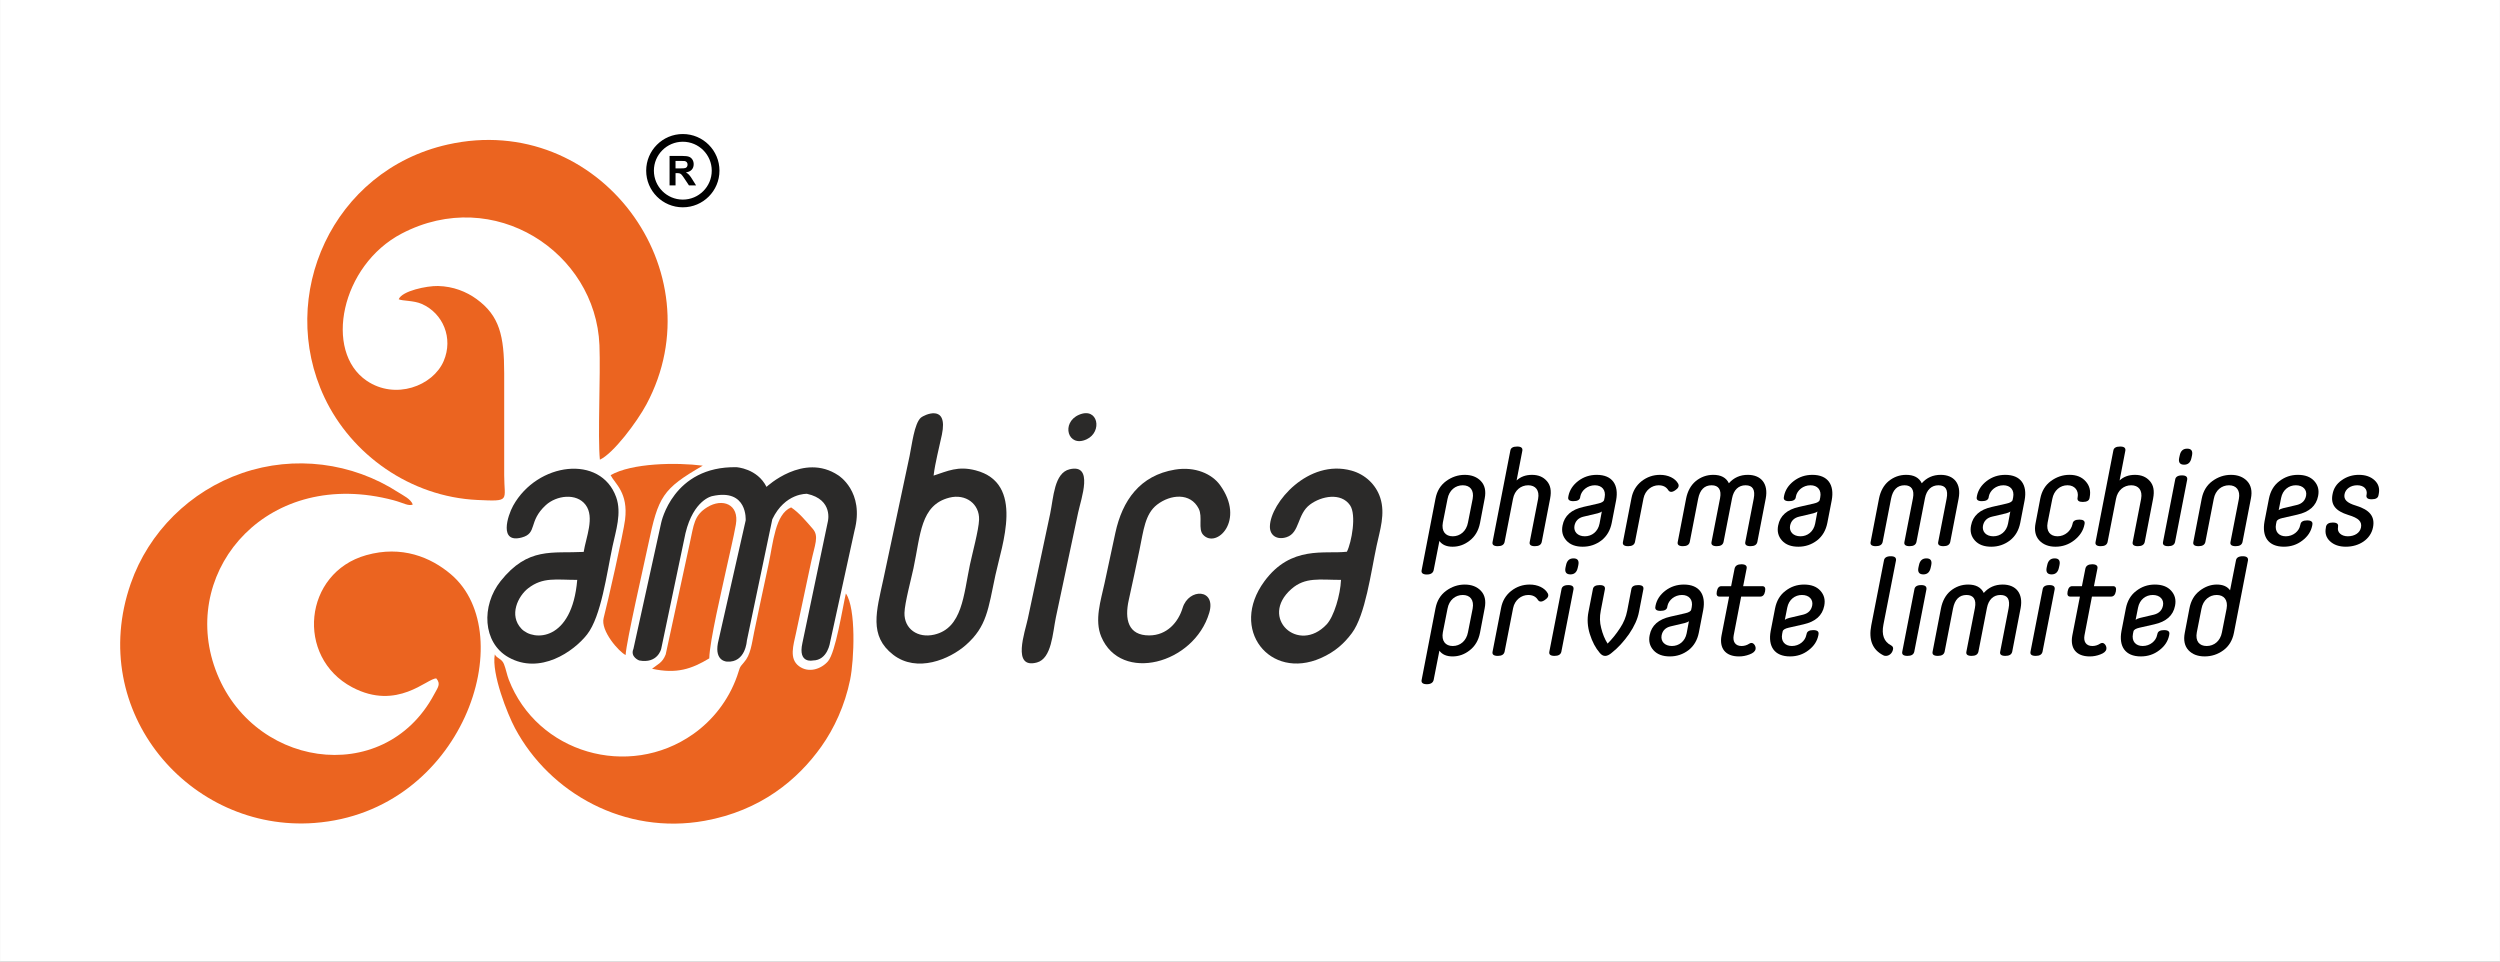 <?xml version="1.0" encoding="UTF-8"?>
<!-- Creator: CorelDRAW 2019 (64-Bit) -->
<svg xmlns="http://www.w3.org/2000/svg" xmlns:xlink="http://www.w3.org/1999/xlink" xml:space="preserve" width="44.027mm" height="16.933mm" version="1.0" style="shape-rendering:geometricPrecision; text-rendering:geometricPrecision; image-rendering:optimizeQuality; fill-rule:evenodd; clip-rule:evenodd" viewBox="0 0 3704.53 1424.82">
 <rect x="0" y="0" width="3704.53" height="1424.82" fill="#808080" stroke="none"/>
 <defs>
  <style type="text/css">
   <![CDATA[
    .str0 {stroke:black;stroke-width:11.43;stroke-miterlimit:22.926}
    .fil4 {fill:none}
    .fil3 {fill:#2B2A29}
    .fil2 {fill:#EB6420}
    .fil0 {fill:white}
    .fil1 {fill:black;fill-rule:nonzero}
   ]]>
  </style>
 </defs>
 <g id="Layer_x0020_1">
  <rect class="fil0" x="-0" y="0" width="3704.53" height="1424.81"></rect>
  <g id="_3011542251312">
   <path class="fil1" d="M2144.99 739.29c2.37,-12.87 11.68,-20.19 22.57,-20.19 10.89,0 17.02,7.33 14.65,20.19l-6.93 35.04c-2.37,12.87 -11.68,20.39 -22.57,20.39 -10.89,0 -17.02,-7.52 -14.65,-20.39l6.93 -35.04zm-38.4 105.71c-0.79,3.76 1.38,6.34 7.72,6.34 5.75,0 9.11,-2.18 10.1,-6.34l8.52 -43.35c4.16,5.74 10.69,8.51 19.6,8.51 9.1,0 17.62,-2.97 25.34,-9.1 7.92,-6.13 13.07,-14.84 15.25,-26.13l6.92 -36.23c2.18,-11.08 0.2,-19.6 -5.55,-25.73 -5.74,-6.13 -13.85,-9.31 -23.95,-9.31 -10.1,0 -19.4,3.17 -27.72,9.31 -8.31,6.13 -13.46,14.65 -15.64,25.73l-20.58 106.31z"></path>
   <path id="1" class="fil1" d="M2297.02 738.69c2.18,-11.28 0.6,-19.79 -4.95,-25.92 -5.34,-6.14 -12.67,-9.11 -21.97,-9.11 -9.31,0 -16.83,2.78 -22.77,8.31l8.52 -44.14c0.59,-3.95 -1.59,-6.13 -7.72,-6.13 -6.13,0 -9.5,1.98 -10.1,6.13l-26.33 135.4c-0.79,3.76 1.39,6.13 7.72,6.13 5.74,0 9.1,-1.98 10.1,-6.13l12.47 -63.94c2.37,-12.87 11.68,-20.19 22.57,-20.19 10.89,0 17.02,7.52 14.65,20.19l-12.47 63.94c-0.8,3.76 1.38,6.13 7.72,6.13 5.74,0 9.1,-1.98 10.1,-6.13l12.47 -64.54z"></path>
   <path id="2" class="fil1" d="M2323.94 736.32c-0.99,4.16 1.58,6.34 7.52,6.34 6.13,0 9.5,-1.98 10.09,-5.74l0.2 -1.39c1.78,-8.91 10.69,-16.43 21.57,-16.43 10.3,0 16.63,6.93 14.46,18.01l-0.79 3.76c-0.6,2.38 -3.57,4.16 -8.91,5.34l-21.78 4.96c-17.81,3.95 -28.11,13.06 -30.88,27.51 -1.78,8.9 0.2,16.23 5.74,22.37 5.55,6.13 13.66,9.1 24.15,9.1 10.49,0 19.6,-3.16 27.72,-9.3 8.12,-6.34 13.07,-15.04 15.25,-25.93l6.53 -33.66c4.16,-22.76 -5.55,-37.61 -28.7,-37.61 -10.3,0 -19.4,2.97 -27.51,9.11 -7.93,6.13 -12.67,13.45 -14.46,22.16l-0.19 1.39zm24.54 58.39c-10.89,0 -16.83,-6.92 -15.44,-15.44 1.38,-7.32 5.94,-11.87 13.46,-13.66l20.98 -4.95c2.97,-0.79 5.15,-1.78 6.14,-2.78l-3.37 18.01c-2.38,12.07 -11.49,18.81 -21.78,18.81z"></path>
   <path id="3" class="fil1" d="M2486.85 716.92c-4.55,-8.52 -15.24,-13.27 -26.92,-13.27 -10.3,0 -19.4,3.17 -27.52,9.51 -7.92,6.33 -12.87,14.64 -14.84,24.94l-12.67 65.13c-0.79,3.76 1.39,6.13 7.72,6.13 5.74,0 9.1,-1.98 10.1,-6.13l12.66 -64.73c2.38,-11.88 12.07,-19.4 22.37,-19.4 6.53,0 11.28,2.38 14.25,7.13 2.17,3.37 5.74,3.57 10.49,0.2 4.55,-2.97 5.93,-6.13 4.35,-9.5z"></path>
   <path id="4" class="fil1" d="M2543.87 809.36c5.74,0 9.1,-1.98 10.1,-6.13l12.66 -64.93c2.38,-12.47 9.7,-19.2 20,-19.2 10.69,0 14.64,6.73 12.07,19.99l-12.47 64.14c-0.8,3.76 1.38,6.13 7.72,6.13 5.74,0 9.1,-1.98 10.1,-6.13l12.47 -64.54c4.16,-21.97 -6.92,-35.04 -26.52,-35.04 -11.49,0 -20.79,4.16 -28.11,12.47 -3.96,-8.31 -11.68,-12.47 -23.16,-12.47 -9.69,0 -18.41,3.17 -25.93,9.31 -7.32,6.13 -12.07,14.84 -14.25,25.73l-12.47 64.54c-0.79,3.76 1.39,6.13 7.72,6.13 5.74,0 9.1,-1.98 10.1,-6.13l12.47 -64.14c2.57,-13.26 9.31,-19.99 19.99,-19.99 10.29,0 14.84,6.73 12.47,19.2l-12.67 64.93c-0.79,3.76 1.39,6.13 7.72,6.13z"></path>
   <path id="5" class="fil1" d="M2643.44 736.32c-0.99,4.16 1.58,6.34 7.52,6.34 6.13,0 9.5,-1.98 10.09,-5.74l0.2 -1.39c1.78,-8.91 10.69,-16.43 21.57,-16.43 10.3,0 16.63,6.93 14.46,18.01l-0.79 3.76c-0.6,2.38 -3.57,4.16 -8.91,5.34l-21.78 4.96c-17.81,3.95 -28.11,13.06 -30.88,27.51 -1.78,8.9 0.2,16.23 5.74,22.37 5.55,6.13 13.66,9.1 24.15,9.1 10.49,0 19.6,-3.16 27.72,-9.3 8.12,-6.34 13.07,-15.04 15.25,-25.93l6.53 -33.66c4.16,-22.76 -5.55,-37.61 -28.7,-37.61 -10.3,0 -19.4,2.97 -27.51,9.11 -7.93,6.13 -12.67,13.45 -14.46,22.16l-0.19 1.39zm24.54 58.39c-10.89,0 -16.83,-6.92 -15.44,-15.44 1.38,-7.32 5.94,-11.87 13.46,-13.66l20.98 -4.95c2.97,-0.79 5.15,-1.78 6.14,-2.78l-3.37 18.01c-2.38,12.07 -11.49,18.81 -21.78,18.81z"></path>
   <path id="6" class="fil1" d="M2829.71 809.36c5.74,0 9.1,-1.98 10.1,-6.13l12.66 -64.93c2.38,-12.47 9.7,-19.2 20,-19.2 10.69,0 14.64,6.73 12.07,19.99l-12.47 64.14c-0.8,3.76 1.38,6.13 7.72,6.13 5.74,0 9.1,-1.98 10.1,-6.13l12.47 -64.54c4.16,-21.97 -6.92,-35.04 -26.52,-35.04 -11.49,0 -20.79,4.16 -28.11,12.47 -3.96,-8.31 -11.68,-12.47 -23.16,-12.47 -9.69,0 -18.41,3.17 -25.93,9.31 -7.32,6.13 -12.07,14.84 -14.25,25.73l-12.47 64.54c-0.79,3.76 1.39,6.13 7.72,6.13 5.74,0 9.1,-1.98 10.1,-6.13l12.47 -64.14c2.57,-13.26 9.31,-19.99 19.99,-19.99 10.29,0 14.84,6.73 12.47,19.2l-12.67 64.93c-0.79,3.76 1.39,6.13 7.72,6.13z"></path>
   <path id="7" class="fil1" d="M2929.28 736.32c-0.99,4.16 1.58,6.34 7.52,6.34 6.13,0 9.5,-1.98 10.09,-5.74l0.2 -1.39c1.78,-8.91 10.69,-16.43 21.57,-16.43 10.3,0 16.63,6.93 14.46,18.01l-0.79 3.76c-0.6,2.38 -3.57,4.16 -8.91,5.34l-21.78 4.96c-17.81,3.95 -28.11,13.06 -30.88,27.51 -1.78,8.9 0.2,16.23 5.74,22.37 5.55,6.13 13.66,9.1 24.15,9.1 10.49,0 19.6,-3.16 27.72,-9.3 8.12,-6.34 13.07,-15.04 15.25,-25.93l6.53 -33.66c4.16,-22.76 -5.55,-37.61 -28.7,-37.61 -10.3,0 -19.4,2.97 -27.51,9.11 -7.93,6.13 -12.67,13.45 -14.46,22.16l-0.19 1.39zm24.54 58.39c-10.89,0 -16.83,-6.92 -15.44,-15.44 1.38,-7.32 5.94,-11.87 13.46,-13.66l20.98 -4.95c2.97,-0.79 5.15,-1.78 6.14,-2.78l-3.37 18.01c-2.38,12.07 -11.49,18.81 -21.78,18.81z"></path>
   <path id="8" class="fil1" d="M3016.38 775.11c-2.18,10.89 -0.2,19.6 5.54,25.74 5.75,6.13 13.86,9.3 23.96,9.3 10.29,0 19.6,-3.16 27.72,-9.5 8.31,-6.53 13.45,-14.25 15.24,-23.56l0.2 -1.19c0.59,-3.95 -1.99,-5.93 -7.72,-5.93 -6.13,0 -9.5,1.98 -10.1,6.13l-0.19 0.79c-2.18,9.7 -11.09,17.81 -22.17,17.81 -10.89,0 -17.02,-7.52 -14.65,-20.19l6.92 -35.04c2.38,-12.87 11.68,-20.4 22.57,-20.4 10.89,0 16.83,8.12 15.04,17.82l-0.19 0.79c-0.6,4.16 1.98,6.13 7.72,6.13 6.14,0 9.51,-1.98 10.1,-5.94l0.2 -1.19c1.78,-9.31 -0.2,-17.02 -5.94,-23.36 -5.74,-6.53 -13.66,-9.7 -23.96,-9.7 -10.1,0 -19.39,3.17 -27.71,9.31 -8.31,6.13 -13.46,14.84 -15.64,25.93l-6.92 36.22z"></path>
   <path id="9" class="fil1" d="M3190.57 738.69c2.18,-11.28 0.6,-19.79 -4.95,-25.92 -5.34,-6.14 -12.67,-9.11 -21.97,-9.11 -9.31,0 -16.83,2.78 -22.77,8.31l8.52 -44.14c0.59,-3.95 -1.59,-6.13 -7.72,-6.13 -6.13,0 -9.5,1.98 -10.1,6.13l-26.33 135.4c-0.79,3.76 1.39,6.13 7.72,6.13 5.74,0 9.1,-1.98 10.1,-6.13l12.47 -63.94c2.37,-12.87 11.68,-20.19 22.57,-20.19 10.89,0 17.02,7.52 14.65,20.19l-12.47 63.94c-0.8,3.76 1.38,6.13 7.72,6.13 5.74,0 9.1,-1.98 10.1,-6.13l12.47 -64.54z"></path>
   <path id="10" class="fil1" d="M3205.22 803.23c-0.79,3.76 1.39,6.13 7.72,6.13 5.74,0 9.1,-1.98 10.09,-6.13l18.01 -92.45c0.6,-3.95 -1.58,-6.34 -7.72,-6.34 -6.14,0 -9.51,2.18 -10.1,6.34l-18.01 92.45zm42.95 -128.28c1.39,-6.73 -0.98,-10.1 -7.13,-10.1 -6.13,0 -9.7,3.37 -11.08,10.1l-0.79 3.57c-1.39,6.72 1.19,10.09 7.32,10.09 5.94,0 9.5,-3.37 10.89,-10.09l0.79 -3.57z"></path>
   <path id="11" class="fil1" d="M3335.47 738.69c2.18,-10.89 0.2,-19.6 -5.55,-25.73 -5.74,-6.13 -13.85,-9.31 -23.95,-9.31 -10.1,0 -19.4,3.17 -27.72,9.31 -8.31,6.13 -13.46,14.84 -15.64,25.73l-12.47 64.54c-0.79,3.76 1.39,6.13 7.72,6.13 5.74,0 9.1,-1.98 10.1,-6.13l12.47 -63.94c2.37,-12.87 11.68,-20.19 22.57,-20.19 10.89,0 17.02,7.52 14.65,20.19l-12.47 63.94c-0.8,3.76 1.38,6.13 7.72,6.13 5.74,0 9.1,-1.98 10.1,-6.13l12.47 -64.54z"></path>
   <path id="12" class="fil1" d="M3426.53 777.49c0.79,-3.96 -1.39,-6.34 -7.72,-6.34 -5.94,0 -9.31,1.98 -9.9,5.74l-0.4 1.39c-1.58,8.9 -10.49,16.42 -21.38,16.42 -10.29,0 -16.63,-6.92 -14.45,-18.01l0.79 -3.76c0.6,-2.37 3.57,-4.16 8.91,-5.34l21.78 -4.95c17.81,-3.95 28.1,-13.07 30.88,-27.51 1.78,-8.91 -0.2,-16.23 -5.75,-22.37 -5.54,-6.14 -13.66,-9.11 -24.15,-9.11 -10.49,0 -19.6,3.17 -27.71,9.51 -8.12,6.13 -13.07,14.84 -15.25,25.73l-6.53 33.65c-4.16,22.77 5.54,37.61 28.7,37.61 10.29,0 19.4,-2.97 27.32,-9.1 8.11,-6.13 12.87,-13.46 14.64,-22.17l0.2 -1.38zm-24.54 -58.4c10.89,0 16.83,6.93 15.24,15.44 -1.38,7.13 -5.74,11.68 -13.26,13.66l-20.99 4.95c-2.97,0.79 -5.14,1.78 -6.34,2.77l3.57 -18.01c2.37,-12.07 11.48,-18.81 21.78,-18.81z"></path>
   <path id="13" class="fil1" d="M3478.99 794.71c-9.31,0 -16.04,-5.74 -14.45,-13.45l0 -0.8c0.79,-3.76 -1.39,-6.13 -7.72,-6.13 -5.74,0 -9.1,1.98 -10.1,6.13l-0.19 1.59c-1.58,7.92 0.4,14.65 6.13,19.99 5.74,5.34 13.46,8.11 23.56,8.11 19.99,0 36.82,-11.28 40.18,-28.7 3.17,-16.04 -4.95,-25.93 -24.94,-32.07 -14.05,-4.16 -18.81,-9.31 -17.22,-17.22 1.59,-7.92 9.31,-13.07 18.81,-13.07 9.7,0 15.44,5.94 13.86,13.86l-0.19 0.79c-0.6,3.96 1.58,6.14 7.72,6.14 6.13,0 9.5,-1.99 10.1,-6.14l0.4 -1.98c1.58,-7.92 -0.4,-14.65 -6.13,-19.99 -5.74,-5.34 -13.46,-8.12 -23.36,-8.12 -9.31,0 -17.82,2.57 -25.34,7.92 -7.52,5.15 -12.07,12.07 -13.66,20.79 -3.16,15.84 4.75,24.94 23.16,30.68 15.84,4.75 20.58,9.9 19,18.61 -1.58,8.11 -9.5,13.06 -19.6,13.06z"></path>
   <path id="14" class="fil1" d="M2144.99 901.86c2.37,-12.87 11.68,-20.19 22.57,-20.19 10.89,0 17.02,7.33 14.65,20.19l-6.93 35.04c-2.37,12.87 -11.68,20.39 -22.57,20.39 -10.89,0 -17.02,-7.52 -14.65,-20.39l6.93 -35.04zm-38.4 105.71c-0.79,3.76 1.38,6.34 7.72,6.34 5.75,0 9.11,-2.18 10.1,-6.34l8.52 -43.35c4.16,5.74 10.69,8.51 19.6,8.51 9.1,0 17.62,-2.97 25.34,-9.1 7.92,-6.13 13.07,-14.84 15.25,-26.13l6.92 -36.23c2.18,-11.08 0.2,-19.6 -5.55,-25.73 -5.74,-6.13 -13.85,-9.31 -23.95,-9.31 -10.1,0 -19.4,3.17 -27.72,9.31 -8.31,6.13 -13.46,14.65 -15.64,25.73l-20.58 106.31z"></path>
   <path id="15" class="fil1" d="M2293.65 879.49c-4.55,-8.52 -15.24,-13.27 -26.92,-13.27 -10.3,0 -19.4,3.17 -27.52,9.51 -7.92,6.33 -12.87,14.64 -14.84,24.94l-12.67 65.13c-0.79,3.76 1.39,6.13 7.72,6.13 5.74,0 9.1,-1.98 10.1,-6.13l12.66 -64.73c2.38,-11.88 12.07,-19.4 22.37,-19.4 6.53,0 11.28,2.38 14.25,7.13 2.17,3.37 5.74,3.57 10.49,0.2 4.55,-2.97 5.93,-6.13 4.35,-9.5z"></path>
   <path id="16" class="fil1" d="M2295.83 965.8c-0.79,3.76 1.39,6.13 7.72,6.13 5.74,0 9.1,-1.98 10.09,-6.13l18.01 -92.45c0.6,-3.95 -1.58,-6.34 -7.72,-6.34 -6.14,0 -9.51,2.18 -10.1,6.34l-18.01 92.45zm42.95 -128.28c1.39,-6.73 -0.98,-10.1 -7.13,-10.1 -6.13,0 -9.7,3.37 -11.08,10.1l-0.79 3.57c-1.39,6.72 1.19,10.09 7.32,10.09 5.94,0 9.5,-3.37 10.89,-10.09l0.79 -3.57z"></path>
   <path id="17" class="fil1" d="M2370.46 967.38c4.95,6.13 10.69,6.13 17.82,0 9.3,-7.32 17.81,-16.63 25.73,-27.91 7.72,-11.28 12.67,-22.17 14.65,-32.66l6.53 -33.65c0.6,-3.96 -1.38,-6.14 -7.72,-6.14 -6.14,0 -9.51,1.99 -10.1,6.14l-6.13 31.86c-1.78,9.31 -5.35,17.82 -10.49,25.54 -5.75,8.91 -12.07,16.63 -18.61,23.16 -4.16,-6.54 -7.32,-14.25 -9.5,-23.16 -2.18,-8.11 -2.37,-16.63 -0.6,-25.54l6.14 -31.86c0.59,-3.96 -1.58,-6.14 -7.72,-6.14 -6.13,0 -9.5,1.99 -10.1,6.14l-6.53 33.65c-2.18,10.89 -1.39,21.78 1.98,32.66 3.57,11.48 8.52,20.78 14.65,27.91z"></path>
   <path id="18" class="fil1" d="M2453.01 898.89c-0.99,4.16 1.58,6.34 7.52,6.34 6.13,0 9.5,-1.98 10.09,-5.74l0.2 -1.39c1.78,-8.91 10.69,-16.43 21.57,-16.43 10.3,0 16.63,6.93 14.46,18.01l-0.79 3.76c-0.6,2.38 -3.57,4.16 -8.91,5.34l-21.78 4.96c-17.81,3.95 -28.11,13.06 -30.88,27.51 -1.78,8.9 0.2,16.23 5.74,22.37 5.55,6.13 13.66,9.1 24.15,9.1 10.49,0 19.6,-3.16 27.72,-9.3 8.12,-6.34 13.07,-15.04 15.25,-25.93l6.53 -33.66c4.16,-22.76 -5.55,-37.61 -28.7,-37.61 -10.3,0 -19.4,2.97 -27.51,9.11 -7.93,6.13 -12.67,13.45 -14.46,22.16l-0.19 1.39zm24.54 58.39c-10.89,0 -16.83,-6.92 -15.44,-15.44 1.38,-7.32 5.94,-11.87 13.46,-13.66l20.98 -4.95c2.97,-0.79 5.15,-1.78 6.14,-2.78l-3.37 18.01c-2.38,12.07 -11.49,18.81 -21.78,18.81z"></path>
   <path id="19" class="fil1" d="M2591.96 953.92c-3.36,2.18 -7.12,3.37 -11.28,3.37 -9.5,0 -13.26,-6.73 -11.68,-15.63l11.09 -57.6 28.31 0c3.76,0 6.13,-2.57 7.13,-7.72 0.99,-5.15 -0.4,-7.72 -4.16,-7.72l-28.31 0 5.14 -26.13c0.8,-3.76 -1.38,-6.34 -7.72,-6.34 -5.74,0 -9.1,2.18 -10.1,6.34l-5.15 26.13 -14.25 0c-3.76,0 -5.94,2.57 -6.93,7.72 -0.98,5.15 0.2,7.72 3.96,7.72l14.25 0 -11.28 57.8c-3.37,18.22 5.14,30.88 25.93,30.88 5.34,0 10.48,-0.98 15.63,-2.97 5.34,-1.98 8.31,-4.55 8.91,-7.92 0.79,-4.16 -2.57,-9.1 -5.94,-9.1 -1.39,0 -2.57,0.4 -3.57,1.19z"></path>
   <path id="20" class="fil1" d="M2694.7 940.07c0.79,-3.96 -1.39,-6.34 -7.72,-6.34 -5.94,0 -9.31,1.98 -9.9,5.74l-0.4 1.39c-1.58,8.9 -10.49,16.42 -21.38,16.42 -10.29,0 -16.63,-6.92 -14.45,-18.01l0.79 -3.76c0.6,-2.37 3.57,-4.16 8.91,-5.34l21.78 -4.95c17.81,-3.95 28.1,-13.07 30.88,-27.51 1.78,-8.91 -0.2,-16.23 -5.75,-22.37 -5.54,-6.14 -13.66,-9.11 -24.15,-9.11 -10.49,0 -19.6,3.17 -27.71,9.51 -8.12,6.13 -13.07,14.84 -15.25,25.73l-6.53 33.65c-4.16,22.77 5.54,37.61 28.7,37.61 10.29,0 19.4,-2.97 27.32,-9.1 8.11,-6.13 12.87,-13.46 14.64,-22.17l0.2 -1.38zm-24.54 -58.4c10.89,0 16.83,6.93 15.24,15.44 -1.38,7.13 -5.74,11.68 -13.26,13.66l-20.99 4.95c-2.97,0.79 -5.14,1.78 -6.34,2.77l3.57 -18.01c2.37,-12.07 11.48,-18.81 21.78,-18.81z"></path>
   <path id="21" class="fil1" d="M2802.19 956.3c-10.49,-5.35 -14.25,-15.64 -11.28,-30.69l18.6 -95.01c0.6,-3.96 -1.58,-6.34 -7.72,-6.34 -6.13,0 -9.5,2.18 -10.1,6.34l-18.81 96.2c-4.16,21.58 1.98,36.23 18.01,44.34 0.99,0.6 2.37,0.79 3.76,0.79 4.75,0 9.5,-3.95 10.49,-9.7 0.59,-2.57 -0.4,-4.55 -2.97,-5.93z"></path>
   <path id="22" class="fil1" d="M2818.81 965.8c-0.79,3.76 1.39,6.13 7.72,6.13 5.74,0 9.1,-1.98 10.09,-6.13l18.01 -92.45c0.6,-3.95 -1.58,-6.34 -7.72,-6.34 -6.14,0 -9.51,2.18 -10.1,6.34l-18.01 92.45zm42.95 -128.28c1.39,-6.73 -0.98,-10.1 -7.13,-10.1 -6.13,0 -9.7,3.37 -11.08,10.1l-0.79 3.57c-1.39,6.72 1.19,10.09 7.32,10.09 5.94,0 9.5,-3.37 10.89,-10.09l0.79 -3.57z"></path>
   <path id="23" class="fil1" d="M2921.55 971.93c5.74,0 9.1,-1.98 10.1,-6.13l12.66 -64.93c2.38,-12.47 9.7,-19.2 20,-19.2 10.69,0 14.64,6.73 12.07,19.99l-12.47 64.14c-0.8,3.76 1.38,6.13 7.72,6.13 5.74,0 9.1,-1.98 10.1,-6.13l12.47 -64.54c4.16,-21.97 -6.92,-35.04 -26.52,-35.04 -11.49,0 -20.79,4.16 -28.11,12.47 -3.96,-8.31 -11.68,-12.47 -23.16,-12.47 -9.69,0 -18.41,3.17 -25.93,9.31 -7.32,6.13 -12.07,14.84 -14.25,25.73l-12.47 64.54c-0.79,3.76 1.39,6.13 7.72,6.13 5.74,0 9.1,-1.98 10.1,-6.13l12.47 -64.14c2.57,-13.26 9.31,-19.99 19.99,-19.99 10.29,0 14.84,6.73 12.47,19.2l-12.67 64.93c-0.79,3.76 1.39,6.13 7.72,6.13z"></path>
   <path id="24" class="fil1" d="M3008.85 965.8c-0.79,3.76 1.39,6.13 7.72,6.13 5.74,0 9.1,-1.98 10.09,-6.13l18.01 -92.45c0.6,-3.95 -1.58,-6.34 -7.72,-6.34 -6.14,0 -9.51,2.18 -10.1,6.34l-18.01 92.45zm42.95 -128.28c1.39,-6.73 -0.98,-10.1 -7.13,-10.1 -6.13,0 -9.7,3.37 -11.08,10.1l-0.79 3.57c-1.39,6.72 1.19,10.09 7.32,10.09 5.94,0 9.5,-3.37 10.89,-10.09l0.79 -3.57z"></path>
   <path id="25" class="fil1" d="M3111.78 953.92c-3.36,2.18 -7.12,3.37 -11.28,3.37 -9.5,0 -13.26,-6.73 -11.68,-15.63l11.09 -57.6 28.31 0c3.76,0 6.13,-2.57 7.13,-7.72 0.99,-5.15 -0.4,-7.72 -4.16,-7.72l-28.31 0 5.14 -26.13c0.8,-3.76 -1.38,-6.34 -7.72,-6.34 -5.74,0 -9.1,2.18 -10.1,6.34l-5.15 26.13 -14.25 0c-3.76,0 -5.94,2.57 -6.93,7.72 -0.98,5.15 0.2,7.72 3.96,7.72l14.25 0 -11.28 57.8c-3.37,18.22 5.14,30.88 25.93,30.88 5.34,0 10.48,-0.98 15.63,-2.97 5.34,-1.98 8.31,-4.55 8.91,-7.92 0.79,-4.16 -2.57,-9.1 -5.94,-9.1 -1.39,0 -2.57,0.4 -3.57,1.19z"></path>
   <path id="26" class="fil1" d="M3214.52 940.07c0.79,-3.96 -1.39,-6.34 -7.72,-6.34 -5.94,0 -9.31,1.98 -9.9,5.74l-0.4 1.39c-1.58,8.9 -10.49,16.42 -21.38,16.42 -10.29,0 -16.63,-6.92 -14.45,-18.01l0.79 -3.76c0.6,-2.37 3.57,-4.16 8.91,-5.34l21.78 -4.95c17.81,-3.95 28.1,-13.07 30.88,-27.51 1.78,-8.91 -0.2,-16.23 -5.75,-22.37 -5.54,-6.14 -13.66,-9.11 -24.15,-9.11 -10.49,0 -19.6,3.17 -27.71,9.51 -8.12,6.13 -13.07,14.84 -15.25,25.73l-6.53 33.65c-4.16,22.77 5.54,37.61 28.7,37.61 10.29,0 19.4,-2.97 27.32,-9.1 8.11,-6.13 12.87,-13.46 14.64,-22.17l0.2 -1.38zm-24.54 -58.4c10.89,0 16.83,6.93 15.24,15.44 -1.38,7.13 -5.74,11.68 -13.26,13.66l-20.99 4.95c-2.97,0.79 -5.14,1.78 -6.34,2.77l3.57 -18.01c2.37,-12.07 11.48,-18.81 21.78,-18.81z"></path>
   <path id="27" class="fil1" d="M3292.51 937.1c-2.37,12.87 -11.68,20.19 -22.57,20.19 -11.09,0 -17.02,-7.32 -14.65,-20.19l6.92 -35.04c2.38,-12.87 11.68,-20.4 22.57,-20.4 10.89,0 17.03,7.52 14.65,20.4l-6.92 35.04zm38.6 -106.5c0.6,-3.96 -1.58,-6.34 -7.72,-6.34 -6.13,0 -9.5,2.18 -10.1,6.34l-8.71 44.14c-4.16,-5.74 -10.69,-8.52 -19.6,-8.52 -9.1,0 -17.62,3.17 -25.54,9.31 -7.92,6.13 -12.87,14.65 -15.04,25.93l-6.92 36.22c-2.18,11.09 -0.2,19.8 5.54,25.93 5.75,6.13 13.86,9.1 23.96,9.1 10.1,0 19.4,-2.97 27.72,-9.1 8.31,-6.13 13.45,-14.84 15.63,-25.93l20.78 -107.09z"></path>
   <g>
    <path class="fil2" d="M646.53 1005.34c6.94,8.42 2.37,13.1 -3.28,23.68 -74.9,140.24 -276.35,108.76 -326.41,-43.75 -47.1,-143.53 81.21,-293.26 266.59,-243.91 13.82,3.68 22.03,9.16 28.24,6.23 -3.38,-8.46 -13.78,-13.04 -21.84,-18.24 -68.21,-44.02 -153.59,-54.95 -230.92,-28.36 -77.34,26.59 -138.58,87.46 -165.18,163.67 -66.31,189.99 87.69,368.69 272.18,354.85 220.06,-16.51 306.8,-279.48 202.36,-368.37 -29.95,-25.49 -73,-43.27 -125.58,-28.49 -93.07,26.15 -105.04,151.09 -20.91,195.73 67.07,35.59 111.44,-13.78 124.76,-13.03z"></path>
    <path class="fil2" d="M590.79 443.47c5.88,2.73 22.08,1.57 34.3,6.97 31.35,13.88 46.9,50.61 32.32,84.59 -15.9,37.06 -71.71,57.91 -114.02,29.23 -64.13,-43.46 -38.28,-171.02 51.78,-218.13 136.88,-71.6 287.57,27.66 293.07,165.38 1.79,44.81 -2.71,135.92 0.64,169.67 19.83,-9.03 54.9,-55.69 68.97,-81.95 105.53,-197.07 -70.32,-435.33 -294.43,-385.06 -170.57,38.25 -253.83,223.92 -182.63,374.88 39.84,84.46 126.98,147.22 226.81,151.85 49.8,2.31 39.49,1.38 39.49,-36.77 0,-50.37 0,-100.74 0,-151.11 0,-55.48 -6.91,-85.14 -41.01,-109.92 -14.88,-10.8 -34.39,-18.76 -57.02,-19.29 -16.65,-0.38 -53.42,7.28 -58.27,19.65z"></path>
    <path class="fil2" d="M733.15 969.74c-5.03,28.5 18.76,88.37 30.04,109.46 51.6,96.46 162.94,158.35 280.87,137.12 83.02,-14.95 138.03,-60.76 173.14,-110.26 18.75,-26.43 34.79,-60.65 42.56,-99.07 5.97,-29.57 9.02,-105.35 -6.36,-127.59 -5.15,22.37 -15.12,87.1 -26.43,100.45 -9.37,11.06 -28.22,18.33 -43.05,7.32 -14.86,-11.02 -8.36,-30.66 -4.4,-49.08 7.5,-34.97 14.84,-69.19 22.24,-104.56 5.59,-26.74 12.28,-38.74 2.51,-49.97 -10.49,-12.05 -20.15,-23.71 -31.99,-31.68 -23.67,9.95 -26.5,51.93 -33.57,84.95 -7.14,33.3 -14.35,66.44 -21.2,99.62 -3.74,18.11 -5.12,33.94 -15.25,45.21 -7.56,8.41 -5.62,7.75 -10.02,20.18 -12.77,36.11 -36.33,65.71 -65.13,86 -95.64,67.4 -231.2,28.13 -273.27,-80.77 -2.64,-6.83 -4.3,-16.02 -7.09,-22.94 -3.4,-8.42 -10.03,-7.89 -13.59,-14.39z"></path>
    <path class="fil3" d="M1383.4 704.78c2.34,-19.37 8.27,-41.37 12.28,-60.55 9.9,-47.3 -27.05,-28.9 -31.04,-25.4 -9.91,8.68 -13.39,40.78 -16.84,57l-38.81 182.4c-10.23,47.39 -21.84,83.94 14.58,112.06 35.1,27.1 83.4,6.94 107.79,-14.59 31,-27.37 32.95,-53.01 43.68,-103.55 9.35,-44.1 43.96,-136.14 -29.43,-155.18 -26.15,-6.78 -41.21,1 -62.22,7.81zm23.28 32.7c-42.86,10.96 -42.49,54.73 -53.09,104.57 -3.45,16.18 -12.96,51.4 -13.34,66.12 -0.61,23.69 19.6,37.88 44.01,32.29 41.74,-9.55 43.59,-58.87 52.98,-103.62 3.41,-16.21 13.03,-51.63 13.56,-66.61 0.82,-23.46 -19.78,-38.97 -44.11,-32.76z"></path>
    <path class="fil3" d="M864.88 817.85c-46.46,2.44 -82.43,-7.81 -123.08,43.25 -28.89,36.3 -26.74,91.17 11.47,112.81 46.86,26.56 96.86,-8.4 116.66,-33.76 20.98,-26.87 29.18,-90.57 37.67,-130.55 4.85,-22.84 13.87,-49.35 5.4,-72.92 -22.89,-63.7 -116.92,-51.7 -152.63,12.64 -8.37,15.09 -21.39,56.36 12.78,47.14 23.53,-6.35 9.18,-23.64 35.56,-47.9 15.79,-14.52 45.45,-18.43 58.98,-0.49 13.82,18.33 0.62,48.05 -2.82,69.78zm-9.56 41.46c-31.44,0 -50.75,-4.51 -72.68,12.41 -14.98,11.56 -29.1,40.01 -9.93,60.08 17.97,18.81 74.95,18.73 82.61,-72.49z"></path>
    <path class="fil3" d="M1995.86 817.58c-32.74,3.82 -82.69,-10.02 -122.28,43.84 -52.41,71.32 8.09,146.98 83.58,113.8 21.55,-9.47 34.99,-22.2 46.08,-37.03 19.99,-26.76 28.27,-90.36 36.65,-129.55 4.92,-23.05 13.1,-47.04 5.44,-70.82 -6.37,-19.77 -22.47,-34.84 -42.62,-40.43 -64.06,-17.75 -120,47.57 -120.96,82.37 -0.38,13.88 10.68,20.77 24.61,16.29 19.92,-6.39 15.47,-33.94 34.82,-48.37 16.93,-12.62 45.97,-18.25 59.3,0.98 9.82,14.17 2.34,55.05 -4.63,68.94zm-8.74 41.73c-31.52,0 -53.02,-4.62 -73.67,13.64 -48.28,42.69 10.69,96.72 52.34,52.37 10.89,-11.6 20.39,-43.7 21.33,-66.01z"></path>
    <path class="fil3" d="M1741.07 695.9c-51.94,8.61 -77.97,45.69 -88.32,93.71 -5.42,25.17 -10.66,49.88 -16.09,74.96 -5.43,25.11 -15.17,54.29 -4.77,79.01 29.03,68.94 137.25,40.59 159.94,-35.32 10.8,-36.16 -30.34,-37.19 -39.41,-7.36 -6.51,21.4 -23.32,40.58 -49.35,40.7 -31.5,0.14 -36.85,-23.88 -30.46,-52.49 5.6,-25.09 10.82,-49.91 16.02,-74.84 5.82,-27.93 7.97,-52.63 25.99,-66.49 19.91,-15.31 49.45,-18.07 61.64,5.99 6.19,12.22 -1.33,30.09 6.56,38.69 19.41,21.15 63.36,-21.07 24.85,-73.91 -11.74,-16.12 -36.48,-27.64 -66.6,-22.65z"></path>
    <path class="fil2" d="M966.17 991c36.42,8.03 58.77,0.31 84.83,-15.41 0.52,-25.82 18.88,-102.68 25.36,-133.05 4.65,-21.81 10.31,-44.29 14.02,-65.13 5.39,-30.33 -19.91,-39.74 -42.47,-25.76 -19.68,12.19 -19.73,25.72 -25.83,53.37l-35.65 164.71c-4.92,12.64 -11.58,14.26 -20.26,21.28z"></path>
    <path class="fil2" d="M904.76 704.14c6.6,12.83 26.4,25.97 21.45,65.95 -2.43,19.56 -25.95,123.8 -31.73,145.61 -5.06,19.06 23.06,50.55 32.55,54.93 1.13,-20.53 27.5,-134.86 33.66,-164.36 14.74,-70.55 21.06,-81.82 80.65,-116.23 -39.05,-5 -105.11,-3.99 -136.58,14.1z"></path>
    <path class="fil3" d="M1585.05 695.37c-23,5.44 -23.9,41.78 -28.89,65.76l-33.14 155.74c-4.05,19.27 -24.25,75 13.47,64.85 21.92,-5.91 23.3,-43.52 28.06,-66.57l33.08 -155.76c4.42,-20.61 23.4,-72.52 -12.57,-64.02z"></path>
    <path class="fil3" d="M1598.86 614.65c-27.04,11.62 -16.7,49.37 11.32,36.34 23.91,-11.12 16.95,-48.49 -11.32,-36.34z"></path>
    <path class="fil3" d="M1132.61 721.53c0,0 0,0 0,0z"></path>
    <path class="fil3" d="M938.59 961.56l41.15 -186.92c0,0 17.15,-84.03 111.47,-82.32 0,0 30.86,1.72 44.59,29.16 0,0 54.87,-51.44 106.32,-17.15 0,0 39.44,24.01 24.01,82.31l-36.01 164.63c0,0 -3.43,27.44 -25.72,27.44 0,0 -22.3,5.14 -15.43,-25.72l37.72 -180.07c0,0 8.57,-32.58 -30.86,-41.15 0,0 -32.58,-1.72 -51.44,37.72l-37.73 180.07c0,0 -1.72,32.58 -29.16,30.86 0,0 -18.86,0.01 -13.72,-27.43l41.15 -181.78c0,0 3.43,-48.01 -49.73,-36.01 0,0 -27.44,5.14 -39.45,54.88l-36.01 171.49c0,0 -5.14,22.29 -32.58,17.15 0,0 -13.72,-5.15 -8.57,-17.15z"></path>
   </g>
   <g>
    <circle class="fil4 str0" cx="1011.79" cy="252.91" r="48.58"></circle>
    <path class="fil1" d="M992.15 274.74l0 -43.67 18.57 0c4.67,0 8.06,0.4 10.17,1.19 2.13,0.78 3.81,2.17 5.08,4.17 1.27,2.01 1.91,4.3 1.91,6.88 0,3.28 -0.95,5.98 -2.87,8.12 -1.93,2.14 -4.79,3.48 -8.62,4.04 1.9,1.1 3.47,2.32 4.7,3.66 1.25,1.33 2.91,3.69 5.01,7.09l5.33 8.52 -10.54 0 -6.32 -9.53c-2.27,-3.38 -3.82,-5.52 -4.67,-6.4 -0.83,-0.88 -1.72,-1.49 -2.65,-1.81 -0.94,-0.33 -2.43,-0.49 -4.46,-0.49l-1.79 0 0 18.23 -8.84 0zm8.84 -25.18l6.53 0c4.22,0 6.86,-0.19 7.92,-0.54 1.04,-0.36 1.88,-0.98 2.47,-1.85 0.6,-0.88 0.89,-1.98 0.89,-3.28 0,-1.48 -0.4,-2.66 -1.18,-3.57 -0.78,-0.91 -1.88,-1.48 -3.31,-1.71 -0.72,-0.11 -2.87,-0.16 -6.44,-0.16l-6.88 0 0 11.11z"></path>
   </g>
  </g>
 </g>
</svg>
